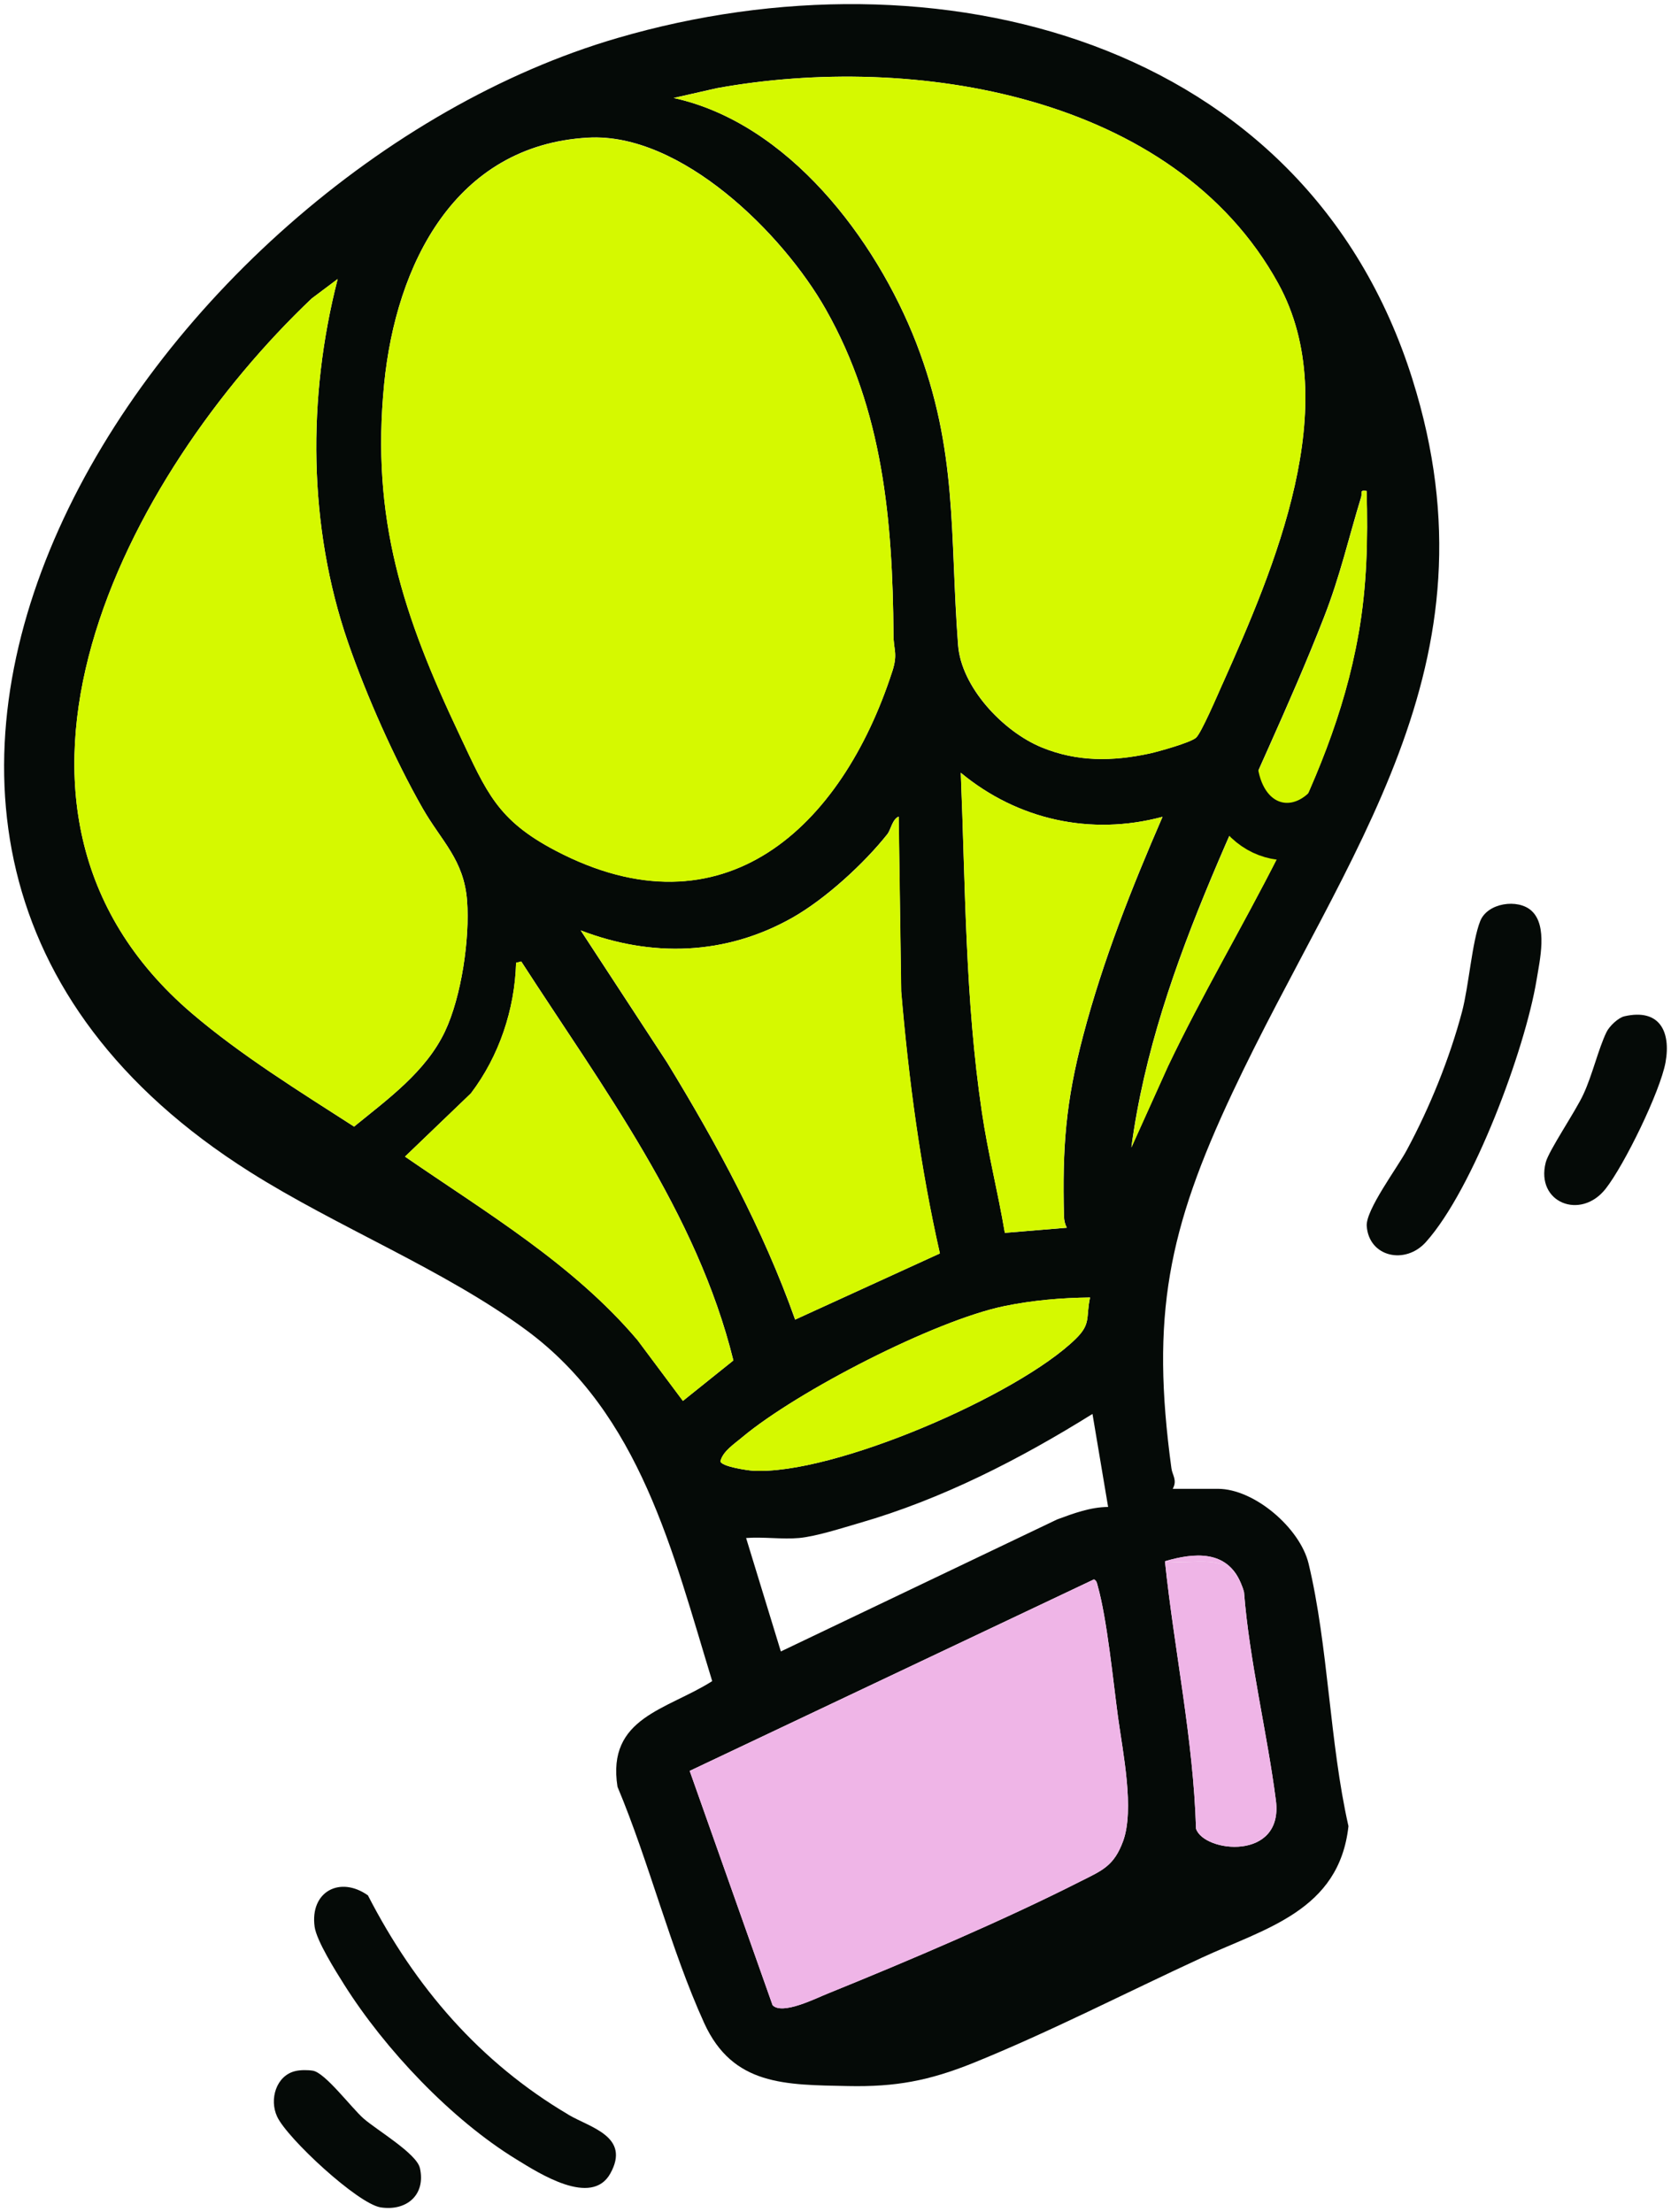 <?xml version="1.0" encoding="UTF-8"?><svg xmlns="http://www.w3.org/2000/svg" viewBox="0 0 240.49 318.42"><defs><style>.cls-1 {
            fill: #d5f900;
            }

            .cls-2 {
            fill: #050a07;
            }

            .cls-3 {
            fill: #efb5e7;
            }

            .cls-4 {
            fill: none;
            stroke: #050a07;
            stroke-miterlimit: 10;
            stroke-width: 8.27px;
            }</style></defs><g><g><g><path class="cls-2" d="M233.79,146.29c5.02-1.15,6.72,2.15,5.91,6.65-.79,4.23-5.91,14.73-8.61,18.17-3.59,4.59-10.11,2.01-8.63-3.78.43-1.7,4.33-7.41,5.43-9.83,1.29-2.77,2.15-6.53,3.32-8.94.41-.84,1.67-2.06,2.58-2.27Z"/><path class="cls-2" d="M220.4,131.09c2.39,2.15,1.2,7.15.74,9.99-1.67,10.07-9.13,30.1-15.9,37.68-2.96,3.35-8.22,2.2-8.54-2.27-.17-2.32,4.45-8.46,5.76-10.93,3.3-6.12,6.17-13.2,7.96-19.94.98-3.73,1.43-10.04,2.61-13.03,1.05-2.65,5.43-3.25,7.36-1.51Z"/><path class="cls-2" d="M203.28,54.61c12.98,41.29-9.63,68.07-25.89,102.64-9.3,19.77-11.79,32.16-8.8,54.1.12.98.88,1.7.19,2.96h6.5c5.24,0,11.81,5.64,13.05,10.76,2.85,11.88,3.01,25.73,5.74,37.8-1.34,12.19-11.98,14.7-21.21,18.98-10.76,4.97-21.92,10.71-32.85,15.13-6.31,2.53-11.09,3.44-17.96,3.3-8.99-.19-16.57-.02-20.7-9.06-4.85-10.66-7.91-23.14-12.48-34.02-1.58-10.02,7.15-11.07,13.63-15.21-5.67-18.53-10.35-38.44-26.78-50.54-11.86-8.73-27.14-14.78-39.76-22.76C-41.03,120.04,22.01,24.96,88.88,5.47c45.57-13.32,98.91-.14,114.4,49.13ZM195.51,91.28c1.22-6.91,1.36-13.58,1.17-20.61-1.08-.17-.6.26-.79.88-1.84,6.02-3.01,11.33-5.36,17.33-9.78,25.13-24.1,49.18-27.71,76.29l5.26-11.67c9.73-20.44,23.45-39.47,27.42-62.23ZM175.93,98.48c7.44-16.66,17.62-40.24,8.03-57.67-14.99-27.26-52.67-33.23-80.79-28.12l-6.22,1.41c16.47,3.61,29.07,20.25,34.91,35.26,6.02,15.59,4.81,27.52,6.02,43.47.45,6.1,6.5,12.48,12.03,14.75,5.12,2.1,10.18,2.03,15.54.88,1.29-.29,5.83-1.55,6.67-2.27.77-.67,3.18-6.34,3.8-7.72ZM172.13,263.23c1.12,3.44,12.6,4.71,11.5-4.04-1.24-9.66-3.83-20.18-4.59-30-.12-.48-.29-.91-.45-1.29-2.01-4.83-6.74-4.4-10.93-3.16,1.34,12.84,4.09,25.58,4.47,38.49ZM161.64,265.02c1.65-4.57-.02-12.7-.72-17.74-.72-5.31-1.58-14.18-2.94-19.01-.12-.41-.1-.67-.53-.93l-58.19,27.57,11.93,33.73c1.41,1.46,6.29-1.03,7.99-1.7,11.57-4.69,25.27-10.52,36.34-16.14,3.16-1.58,4.81-2.22,6.12-5.79ZM167.3,117.58c-10.33,2.77-20.85.43-29.02-6.34.67,16.33.62,32.68,3.04,48.87.86,5.83,2.32,11.55,3.3,17.36l8.92-.74c-.29-.57-.38-1.03-.41-1.65-.24-9.92.24-16.42,2.75-25.96,2.85-10.85,6.98-21.28,11.43-31.53ZM159.48,216.92l-2.25-13.39c-10.42,6.5-21.68,12.29-33.57,15.71-2.49.72-6.14,1.91-8.65,2.15-2.41.22-5.16-.19-7.63,0l5,16.33,39.78-19.01c2.34-.86,4.76-1.77,7.32-1.79ZM154.82,192.72c2.25-2.2,1.43-3.06,2.06-5.95-4.14.05-8.3.41-12.34,1.24-9.99,2.06-29.74,12.22-37.7,18.86-1.15.98-2.82,2.03-3.16,3.49.17.74,3.83,1.29,4.64,1.34,11.52.69,38.21-10.85,46.5-18.98ZM114.44,189.95l20.82-9.52c-2.82-12.43-4.49-25.03-5.57-37.73l-.36-25.15c-.88.33-1.17,1.94-1.6,2.49-3.37,4.26-8.97,9.4-13.77,12.1-9.56,5.38-20.18,5.71-30.39,1.79l12.43,19.01c7.2,11.79,13.8,23.98,18.43,37.01ZM128.4,96.71c.86-2.65.19-3.11.19-5.36-.12-16.45-1.51-32.3-9.75-46.84-6.17-10.9-20.85-25.49-34.24-24.7-19.15,1.1-27.61,18.29-29.31,35.43-1.91,19.44,2.73,33.38,10.85,50.54,3.9,8.27,5.43,12.26,13.82,16.66,24.15,12.67,41.17-3.35,48.44-25.75ZM98.28,201.66l7.27-5.83c-5.24-21.28-18.86-39.35-30.53-57.43l-.74.19c-.19,6.72-2.44,13.44-6.5,18.79l-9.49,9.11c11.69,8.06,24.2,15.47,33.47,26.42l6.53,8.75ZM64.04,148.47c2.37-5,3.59-13.36,3.18-18.82-.45-5.91-3.68-8.54-6.41-13.32-4.02-7.05-8.08-16.21-10.73-23.88-5.74-16.64-5.86-35.29-1.48-52.29l-3.73,2.8c-26.66,25.29-51.95,73.21-17.29,102.88,7.08,6.05,15.54,11.28,23.38,16.33,4.83-3.94,10.33-7.89,13.08-13.7Z"/><path class="cls-1" d="M196.69,70.67c.19,7.03.05,13.7-1.17,20.61-3.97,22.76-17.69,41.79-27.42,62.23l-5.26,11.67c3.61-27.11,17.93-51.16,27.71-76.29,2.34-6,3.51-11.31,5.36-17.33.19-.62-.29-1.05.79-.88Z"/><path class="cls-1" d="M183.97,40.81c9.59,17.43-.6,41-8.03,57.67-.62,1.39-3.04,7.05-3.8,7.72-.84.72-5.38,1.98-6.67,2.27-5.36,1.15-10.42,1.22-15.54-.88-5.52-2.27-11.57-8.65-12.03-14.75-1.22-15.95,0-27.88-6.02-43.47-5.83-15.01-18.43-31.65-34.91-35.26l6.22-1.41c28.12-5.12,65.8.86,80.79,28.12Z"/><path class="cls-3" d="M183.63,259.19c1.1,8.75-10.38,7.48-11.5,4.04-.38-12.91-3.13-25.65-4.47-38.49,4.38.57,8.94-1.39,10.93,3.16.17.38.33.81.45,1.29.77,9.83,3.35,20.35,4.59,30Z"/><path class="cls-3" d="M178.59,227.89c-1.98-4.54-6.55-2.58-10.93-3.16,4.18-1.24,8.92-1.67,10.93,3.16Z"/><path class="cls-3" d="M160.92,247.28c.69,5.04,2.37,13.17.72,17.74-1.31,3.56-2.96,4.21-6.12,5.79-11.07,5.62-24.77,11.45-36.34,16.14-1.7.67-6.57,3.16-7.99,1.7l-11.93-33.73,58.19-27.57c.43.26.41.53.53.93,1.36,4.83,2.22,13.7,2.94,19.01Z"/><path class="cls-1" d="M138.28,111.24c8.18,6.77,18.7,9.11,29.02,6.34-4.45,10.26-8.58,20.68-11.43,31.53-2.51,9.54-2.99,16.04-2.75,25.96.02.62.12,1.08.41,1.65l-8.92.74c-.98-5.81-2.44-11.52-3.3-17.36-2.41-16.19-2.37-32.54-3.04-48.87Z"/><path class="cls-1" d="M156.88,186.77c-.62,2.89.19,3.75-2.06,5.95-8.3,8.13-34.98,19.68-46.5,18.98-.81-.05-4.47-.6-4.64-1.34.33-1.46,2.01-2.51,3.16-3.49,7.96-6.65,27.71-16.81,37.7-18.86,4.04-.84,8.2-1.2,12.34-1.24Z"/><path class="cls-1" d="M135.27,180.43l-20.82,9.52c-4.64-13.03-11.24-25.22-18.43-37.01l-12.43-19.01c10.21,3.92,20.82,3.59,30.39-1.79,4.81-2.7,10.4-7.84,13.77-12.1.43-.55.72-2.15,1.6-2.49l.36,25.15c1.08,12.7,2.75,25.29,5.57,37.73Z"/><path class="cls-1" d="M128.59,91.35c0,2.25.67,2.7-.19,5.36-7.27,22.4-24.29,38.42-48.44,25.75-8.39-4.4-9.92-8.39-13.82-16.66-8.13-17.17-12.77-31.1-10.85-50.54,1.7-17.14,10.16-34.33,29.31-35.43,13.39-.79,28.07,13.8,34.24,24.7,8.25,14.54,9.63,30.39,9.75,46.84Z"/><path class="cls-1" d="M105.55,195.83l-7.27,5.83-6.53-8.75c-9.28-10.95-21.78-18.36-33.47-26.42l9.49-9.11c4.06-5.36,6.31-12.07,6.5-18.79l.74-.19c11.67,18.07,25.29,36.15,30.53,57.43Z"/><path class="cls-2" d="M81.83,304.42c3.13,1.84,8.97,3.13,6,8.46-2.7,4.83-10.26-.05-13.53-2.06-9.37-5.74-18.89-15.83-24.74-25.1-1.2-1.91-3.99-6.31-4.28-8.37-.69-5.07,3.66-7.36,7.67-4.52,6.77,13.17,16.09,24.03,28.88,31.58Z"/><path class="cls-1" d="M67.22,129.65c.41,5.45-.81,13.82-3.18,18.82-2.75,5.81-8.25,9.75-13.08,13.7-7.84-5.04-16.31-10.28-23.38-16.33-34.67-29.67-9.37-77.58,17.29-102.88l3.73-2.8c-4.38,17-4.26,35.65,1.48,52.29,2.65,7.67,6.72,16.83,10.73,23.88,2.73,4.78,5.95,7.41,6.41,13.32Z"/><path class="cls-2" d="M60.43,312.07c.88,3.85-1.89,6.26-5.67,5.67-3.3-.55-13.41-9.92-14.87-13.05-1.17-2.49-.14-5.93,2.63-6.57.72-.17,1.79-.17,2.51-.05,1.77.29,5.52,5.31,7.27,6.86,1.86,1.65,7.65,5.04,8.13,7.15Z"/></g><path class="cls-4" d="M176.75,109.13c.39,10.31,8.95,13.32,14.49,7.97"/></g></g></svg>